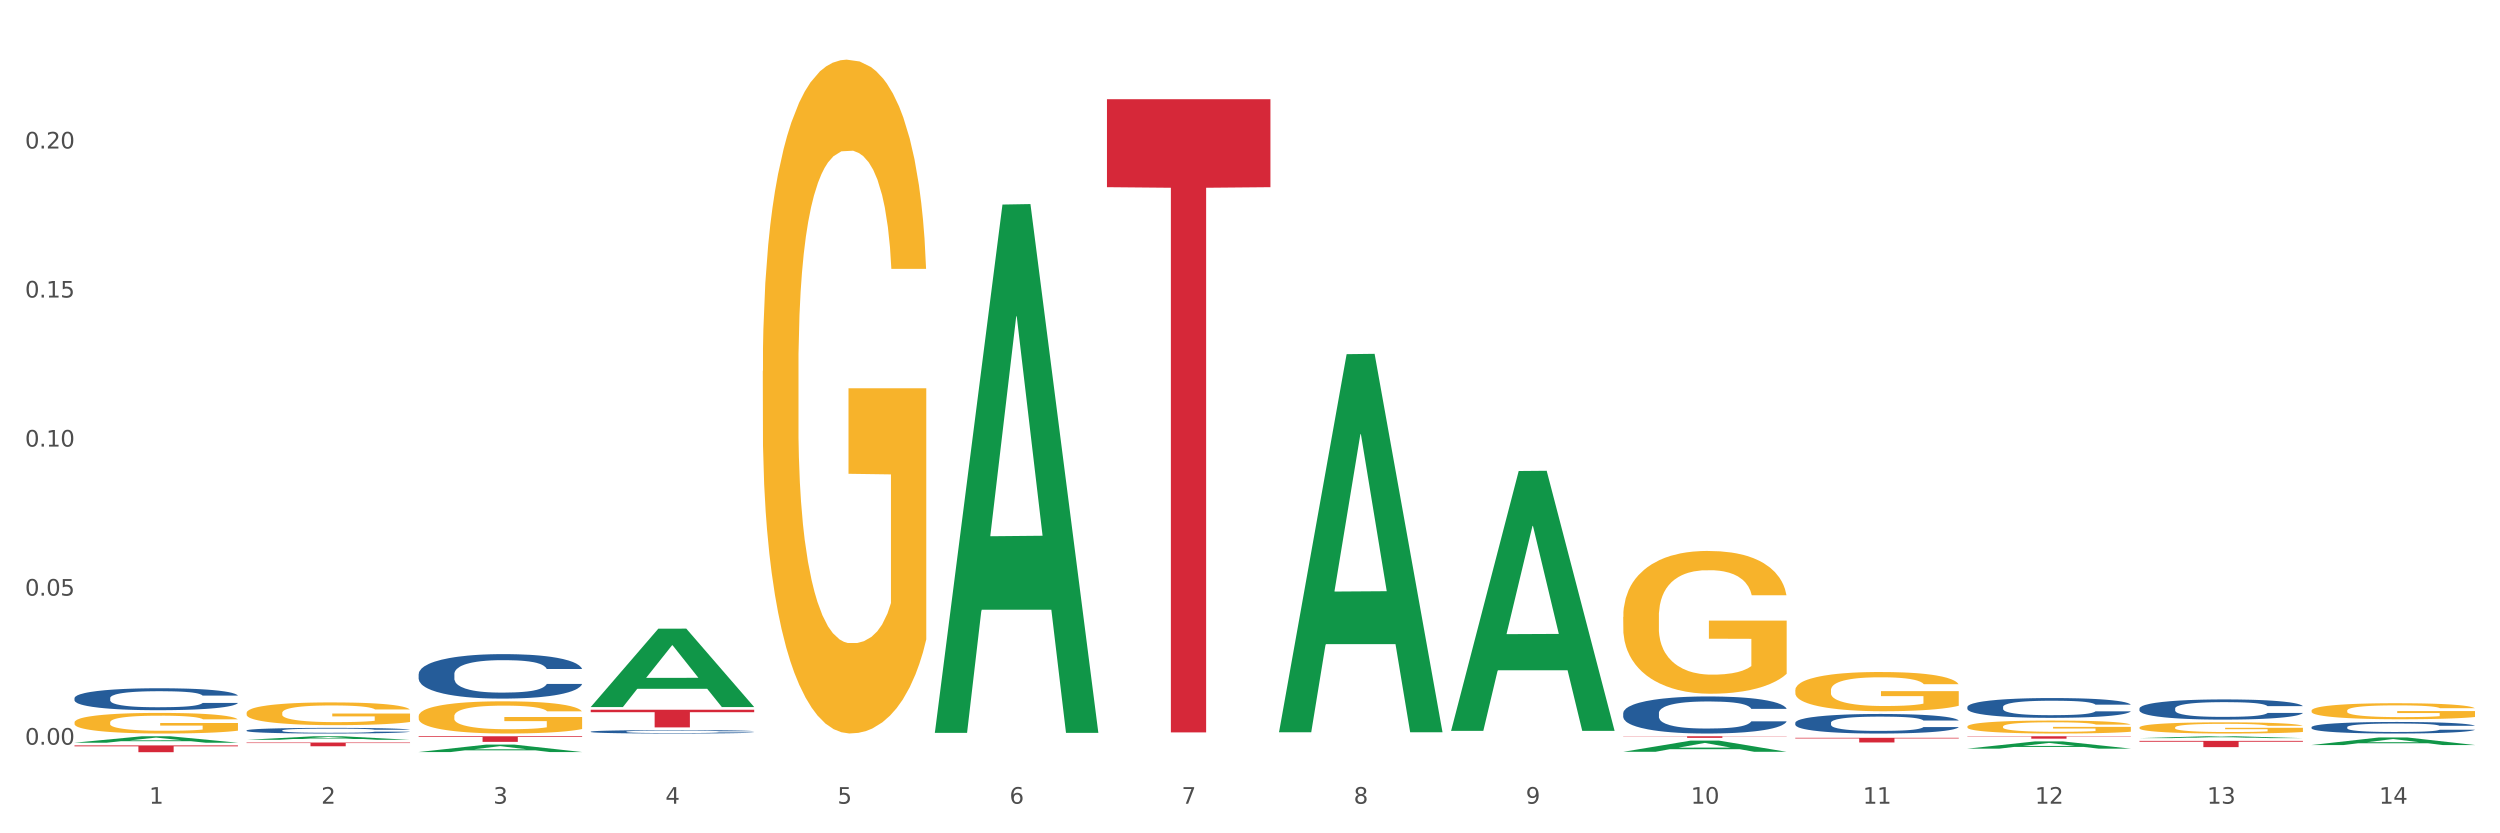 <?xml version="1.0" encoding="utf-8" standalone="no"?>
<!DOCTYPE svg PUBLIC "-//W3C//DTD SVG 1.1//EN"
  "http://www.w3.org/Graphics/SVG/1.1/DTD/svg11.dtd">
<svg xmlns:xlink="http://www.w3.org/1999/xlink" width="1080pt" height="360pt" viewBox="0 0 1080 360" xmlns="http://www.w3.org/2000/svg" version="1.1">
 <rect x="0" y="0" width="1080" height="360" fill="#333333" stroke="none"/>
 <defs>
  <style type="text/css">*{stroke-linejoin: round; stroke-linecap: butt}</style>
 </defs>
 <g id="figure_1">
  <g id="patch_1">
   <path d="M 0 360 
L 1080 360 
L 1080 0 
L 0 0 
z
" style="fill: #ffffff; stroke: #ffffff; stroke-linejoin: miter"/>
  </g>
  <g id="axes_1">
   <g id="matplotlib.axis_1">
    <g id="xtick_1">
     <g id="text_1">
      <!-- 1 -->
      <g style="fill: #4d4d4d" transform="translate(64.432 347.204) scale(0.096 -0.096)">
       <defs>
        <path id="DejaVuSans-31" d="M 794 531 
L 1825 531 
L 1825 4091 
L 703 3866 
L 703 4441 
L 1819 4666 
L 2450 4666 
L 2450 531 
L 3481 531 
L 3481 0 
L 794 0 
L 794 531 
z
" transform="scale(0.016)"/>
       </defs>
       <use xlink:href="#DejaVuSans-31"/>
      </g>
     </g>
    </g>
    <g id="xtick_2">
     <g id="text_2">
      <!-- 2 -->
      <g style="fill: #4d4d4d" transform="translate(138.771 347.204) scale(0.096 -0.096)">
       <defs>
        <path id="DejaVuSans-32" d="M 1228 531 
L 3431 531 
L 3431 0 
L 469 0 
L 469 531 
Q 828 903 1448 1529 
Q 2069 2156 2228 2338 
Q 2531 2678 2651 2914 
Q 2772 3150 2772 3378 
Q 2772 3750 2511 3984 
Q 2250 4219 1831 4219 
Q 1534 4219 1204 4116 
Q 875 4013 500 3803 
L 500 4441 
Q 881 4594 1212 4672 
Q 1544 4750 1819 4750 
Q 2544 4750 2975 4387 
Q 3406 4025 3406 3419 
Q 3406 3131 3298 2873 
Q 3191 2616 2906 2266 
Q 2828 2175 2409 1742 
Q 1991 1309 1228 531 
z
" transform="scale(0.016)"/>
       </defs>
       <use xlink:href="#DejaVuSans-32"/>
      </g>
     </g>
    </g>
    <g id="xtick_3">
     <g id="text_3">
      <!-- 3 -->
      <g style="fill: #4d4d4d" transform="translate(213.109 347.204) scale(0.096 -0.096)">
       <defs>
        <path id="DejaVuSans-33" d="M 2597 2516 
Q 3050 2419 3304 2112 
Q 3559 1806 3559 1356 
Q 3559 666 3084 287 
Q 2609 -91 1734 -91 
Q 1441 -91 1130 -33 
Q 819 25 488 141 
L 488 750 
Q 750 597 1062 519 
Q 1375 441 1716 441 
Q 2309 441 2620 675 
Q 2931 909 2931 1356 
Q 2931 1769 2642 2001 
Q 2353 2234 1838 2234 
L 1294 2234 
L 1294 2753 
L 1863 2753 
Q 2328 2753 2575 2939 
Q 2822 3125 2822 3475 
Q 2822 3834 2567 4026 
Q 2313 4219 1838 4219 
Q 1578 4219 1281 4162 
Q 984 4106 628 3988 
L 628 4550 
Q 988 4650 1302 4700 
Q 1616 4750 1894 4750 
Q 2613 4750 3031 4423 
Q 3450 4097 3450 3541 
Q 3450 3153 3228 2886 
Q 3006 2619 2597 2516 
z
" transform="scale(0.016)"/>
       </defs>
       <use xlink:href="#DejaVuSans-33"/>
      </g>
     </g>
    </g>
    <g id="xtick_4">
     <g id="text_4">
      <!-- 4 -->
      <g style="fill: #4d4d4d" transform="translate(287.448 347.204) scale(0.096 -0.096)">
       <defs>
        <path id="DejaVuSans-34" d="M 2419 4116 
L 825 1625 
L 2419 1625 
L 2419 4116 
z
M 2253 4666 
L 3047 4666 
L 3047 1625 
L 3713 1625 
L 3713 1100 
L 3047 1100 
L 3047 0 
L 2419 0 
L 2419 1100 
L 313 1100 
L 313 1709 
L 2253 4666 
z
" transform="scale(0.016)"/>
       </defs>
       <use xlink:href="#DejaVuSans-34"/>
      </g>
     </g>
    </g>
    <g id="xtick_5">
     <g id="text_5">
      <!-- 5 -->
      <g style="fill: #4d4d4d" transform="translate(361.787 347.204) scale(0.096 -0.096)">
       <defs>
        <path id="DejaVuSans-35" d="M 691 4666 
L 3169 4666 
L 3169 4134 
L 1269 4134 
L 1269 2991 
Q 1406 3038 1543 3061 
Q 1681 3084 1819 3084 
Q 2600 3084 3056 2656 
Q 3513 2228 3513 1497 
Q 3513 744 3044 326 
Q 2575 -91 1722 -91 
Q 1428 -91 1123 -41 
Q 819 9 494 109 
L 494 744 
Q 775 591 1075 516 
Q 1375 441 1709 441 
Q 2250 441 2565 725 
Q 2881 1009 2881 1497 
Q 2881 1984 2565 2268 
Q 2250 2553 1709 2553 
Q 1456 2553 1204 2497 
Q 953 2441 691 2322 
L 691 4666 
z
" transform="scale(0.016)"/>
       </defs>
       <use xlink:href="#DejaVuSans-35"/>
      </g>
     </g>
    </g>
    <g id="xtick_6">
     <g id="text_6">
      <!-- 6 -->
      <g style="fill: #4d4d4d" transform="translate(436.125 347.204) scale(0.096 -0.096)">
       <defs>
        <path id="DejaVuSans-36" d="M 2113 2584 
Q 1688 2584 1439 2293 
Q 1191 2003 1191 1497 
Q 1191 994 1439 701 
Q 1688 409 2113 409 
Q 2538 409 2786 701 
Q 3034 994 3034 1497 
Q 3034 2003 2786 2293 
Q 2538 2584 2113 2584 
z
M 3366 4563 
L 3366 3988 
Q 3128 4100 2886 4159 
Q 2644 4219 2406 4219 
Q 1781 4219 1451 3797 
Q 1122 3375 1075 2522 
Q 1259 2794 1537 2939 
Q 1816 3084 2150 3084 
Q 2853 3084 3261 2657 
Q 3669 2231 3669 1497 
Q 3669 778 3244 343 
Q 2819 -91 2113 -91 
Q 1303 -91 875 529 
Q 447 1150 447 2328 
Q 447 3434 972 4092 
Q 1497 4750 2381 4750 
Q 2619 4750 2861 4703 
Q 3103 4656 3366 4563 
z
" transform="scale(0.016)"/>
       </defs>
       <use xlink:href="#DejaVuSans-36"/>
      </g>
     </g>
    </g>
    <g id="xtick_7">
     <g id="text_7">
      <!-- 7 -->
      <g style="fill: #4d4d4d" transform="translate(510.464 347.204) scale(0.096 -0.096)">
       <defs>
        <path id="DejaVuSans-37" d="M 525 4666 
L 3525 4666 
L 3525 4397 
L 1831 0 
L 1172 0 
L 2766 4134 
L 525 4134 
L 525 4666 
z
" transform="scale(0.016)"/>
       </defs>
       <use xlink:href="#DejaVuSans-37"/>
      </g>
     </g>
    </g>
    <g id="xtick_8">
     <g id="text_8">
      <!-- 8 -->
      <g style="fill: #4d4d4d" transform="translate(584.803 347.204) scale(0.096 -0.096)">
       <defs>
        <path id="DejaVuSans-38" d="M 2034 2216 
Q 1584 2216 1326 1975 
Q 1069 1734 1069 1313 
Q 1069 891 1326 650 
Q 1584 409 2034 409 
Q 2484 409 2743 651 
Q 3003 894 3003 1313 
Q 3003 1734 2745 1975 
Q 2488 2216 2034 2216 
z
M 1403 2484 
Q 997 2584 770 2862 
Q 544 3141 544 3541 
Q 544 4100 942 4425 
Q 1341 4750 2034 4750 
Q 2731 4750 3128 4425 
Q 3525 4100 3525 3541 
Q 3525 3141 3298 2862 
Q 3072 2584 2669 2484 
Q 3125 2378 3379 2068 
Q 3634 1759 3634 1313 
Q 3634 634 3220 271 
Q 2806 -91 2034 -91 
Q 1263 -91 848 271 
Q 434 634 434 1313 
Q 434 1759 690 2068 
Q 947 2378 1403 2484 
z
M 1172 3481 
Q 1172 3119 1398 2916 
Q 1625 2713 2034 2713 
Q 2441 2713 2670 2916 
Q 2900 3119 2900 3481 
Q 2900 3844 2670 4047 
Q 2441 4250 2034 4250 
Q 1625 4250 1398 4047 
Q 1172 3844 1172 3481 
z
" transform="scale(0.016)"/>
       </defs>
       <use xlink:href="#DejaVuSans-38"/>
      </g>
     </g>
    </g>
    <g id="xtick_9">
     <g id="text_9">
      <!-- 9 -->
      <g style="fill: #4d4d4d" transform="translate(659.142 347.204) scale(0.096 -0.096)">
       <defs>
        <path id="DejaVuSans-39" d="M 703 97 
L 703 672 
Q 941 559 1184 500 
Q 1428 441 1663 441 
Q 2288 441 2617 861 
Q 2947 1281 2994 2138 
Q 2813 1869 2534 1725 
Q 2256 1581 1919 1581 
Q 1219 1581 811 2004 
Q 403 2428 403 3163 
Q 403 3881 828 4315 
Q 1253 4750 1959 4750 
Q 2769 4750 3195 4129 
Q 3622 3509 3622 2328 
Q 3622 1225 3098 567 
Q 2575 -91 1691 -91 
Q 1453 -91 1209 -44 
Q 966 3 703 97 
z
M 1959 2075 
Q 2384 2075 2632 2365 
Q 2881 2656 2881 3163 
Q 2881 3666 2632 3958 
Q 2384 4250 1959 4250 
Q 1534 4250 1286 3958 
Q 1038 3666 1038 3163 
Q 1038 2656 1286 2365 
Q 1534 2075 1959 2075 
z
" transform="scale(0.016)"/>
       </defs>
       <use xlink:href="#DejaVuSans-39"/>
      </g>
     </g>
    </g>
    <g id="xtick_10">
     <g id="text_10">
      <!-- 10 -->
      <g style="fill: #4d4d4d" transform="translate(730.426 347.204) scale(0.096 -0.096)">
       <defs>
        <path id="DejaVuSans-30" d="M 2034 4250 
Q 1547 4250 1301 3770 
Q 1056 3291 1056 2328 
Q 1056 1369 1301 889 
Q 1547 409 2034 409 
Q 2525 409 2770 889 
Q 3016 1369 3016 2328 
Q 3016 3291 2770 3770 
Q 2525 4250 2034 4250 
z
M 2034 4750 
Q 2819 4750 3233 4129 
Q 3647 3509 3647 2328 
Q 3647 1150 3233 529 
Q 2819 -91 2034 -91 
Q 1250 -91 836 529 
Q 422 1150 422 2328 
Q 422 3509 836 4129 
Q 1250 4750 2034 4750 
z
" transform="scale(0.016)"/>
       </defs>
       <use xlink:href="#DejaVuSans-31"/>
       <use xlink:href="#DejaVuSans-30" transform="translate(63.623 0)"/>
      </g>
     </g>
    </g>
    <g id="xtick_11">
     <g id="text_11">
      <!-- 11 -->
      <g style="fill: #4d4d4d" transform="translate(804.765 347.204) scale(0.096 -0.096)">
       <use xlink:href="#DejaVuSans-31"/>
       <use xlink:href="#DejaVuSans-31" transform="translate(63.623 0)"/>
      </g>
     </g>
    </g>
    <g id="xtick_12">
     <g id="text_12">
      <!-- 12 -->
      <g style="fill: #4d4d4d" transform="translate(879.104 347.204) scale(0.096 -0.096)">
       <use xlink:href="#DejaVuSans-31"/>
       <use xlink:href="#DejaVuSans-32" transform="translate(63.623 0)"/>
      </g>
     </g>
    </g>
    <g id="xtick_13">
     <g id="text_13">
      <!-- 13 -->
      <g style="fill: #4d4d4d" transform="translate(953.442 347.204) scale(0.096 -0.096)">
       <use xlink:href="#DejaVuSans-31"/>
       <use xlink:href="#DejaVuSans-33" transform="translate(63.623 0)"/>
      </g>
     </g>
    </g>
    <g id="xtick_14">
     <g id="text_14">
      <!-- 14 -->
      <g style="fill: #4d4d4d" transform="translate(1027.781 347.204) scale(0.096 -0.096)">
       <use xlink:href="#DejaVuSans-31"/>
       <use xlink:href="#DejaVuSans-34" transform="translate(63.623 0)"/>
      </g>
     </g>
    </g>
    <g id="xtick_15"/>
    <g id="xtick_16"/>
    <g id="xtick_17"/>
    <g id="xtick_18"/>
    <g id="xtick_19"/>
    <g id="xtick_20"/>
    <g id="xtick_21"/>
    <g id="xtick_22"/>
    <g id="xtick_23"/>
    <g id="xtick_24"/>
    <g id="xtick_25"/>
    <g id="xtick_26"/>
    <g id="xtick_27"/>
   </g>
   <g id="matplotlib.axis_2">
    <g id="ytick_1">
     <g id="text_15">
      <!-- 0.00 -->
      <g style="fill: #4d4d4d" transform="translate(10.8 321.704) scale(0.096 -0.096)">
       <defs>
        <path id="DejaVuSans-2e" d="M 684 794 
L 1344 794 
L 1344 0 
L 684 0 
L 684 794 
z
" transform="scale(0.016)"/>
       </defs>
       <use xlink:href="#DejaVuSans-30"/>
       <use xlink:href="#DejaVuSans-2e" transform="translate(63.623 0)"/>
       <use xlink:href="#DejaVuSans-30" transform="translate(95.41 0)"/>
       <use xlink:href="#DejaVuSans-30" transform="translate(159.033 0)"/>
      </g>
     </g>
    </g>
    <g id="ytick_2">
     <g id="text_16">
      <!-- 0.05 -->
      <g style="fill: #4d4d4d" transform="translate(10.8 257.318) scale(0.096 -0.096)">
       <use xlink:href="#DejaVuSans-30"/>
       <use xlink:href="#DejaVuSans-2e" transform="translate(63.623 0)"/>
       <use xlink:href="#DejaVuSans-30" transform="translate(95.41 0)"/>
       <use xlink:href="#DejaVuSans-35" transform="translate(159.033 0)"/>
      </g>
     </g>
    </g>
    <g id="ytick_3">
     <g id="text_17">
      <!-- 0.10 -->
      <g style="fill: #4d4d4d" transform="translate(10.8 192.932) scale(0.096 -0.096)">
       <use xlink:href="#DejaVuSans-30"/>
       <use xlink:href="#DejaVuSans-2e" transform="translate(63.623 0)"/>
       <use xlink:href="#DejaVuSans-31" transform="translate(95.41 0)"/>
       <use xlink:href="#DejaVuSans-30" transform="translate(159.033 0)"/>
      </g>
     </g>
    </g>
    <g id="ytick_4">
     <g id="text_18">
      <!-- 0.15 -->
      <g style="fill: #4d4d4d" transform="translate(10.8 128.545) scale(0.096 -0.096)">
       <use xlink:href="#DejaVuSans-30"/>
       <use xlink:href="#DejaVuSans-2e" transform="translate(63.623 0)"/>
       <use xlink:href="#DejaVuSans-31" transform="translate(95.41 0)"/>
       <use xlink:href="#DejaVuSans-35" transform="translate(159.033 0)"/>
      </g>
     </g>
    </g>
    <g id="ytick_5">
     <g id="text_19">
      <!-- 0.20 -->
      <g style="fill: #4d4d4d" transform="translate(10.8 64.159) scale(0.096 -0.096)">
       <use xlink:href="#DejaVuSans-30"/>
       <use xlink:href="#DejaVuSans-2e" transform="translate(63.623 0)"/>
       <use xlink:href="#DejaVuSans-32" transform="translate(95.41 0)"/>
       <use xlink:href="#DejaVuSans-30" transform="translate(159.033 0)"/>
      </g>
     </g>
    </g>
    <g id="ytick_6"/>
    <g id="ytick_7"/>
    <g id="ytick_8"/>
    <g id="ytick_9"/>
    <g id="ytick_10"/>
   </g>
   <g id="PolyCollection_1">
    <path d="M 924.24 314.28 
L 924.323 314.275 
L 924.323 314.116 
L 924.49 313.979 
L 925.323 313.646 
L 926.574 313.372 
L 927.491 313.226 
L 928.408 313.106 
L 929.492 312.987 
L 930.826 312.863 
L 933.244 312.681 
L 934.745 312.588 
L 936.58 312.491 
L 939.915 312.349 
L 942.333 312.269 
L 944.834 312.203 
L 948.92 312.123 
L 951.588 312.088 
L 954.423 312.061 
L 957.841 312.044 
L 960.426 312.039 
L 966.096 312.052 
L 970.932 312.092 
L 973.266 312.123 
L 976.268 312.176 
L 977.852 312.212 
L 980.437 312.283 
L 983.105 312.376 
L 984.939 312.455 
L 987.691 312.606 
L 989.775 312.756 
L 991.693 312.942 
L 992.693 313.071 
L 993.444 313.19 
L 994.111 313.328 
L 994.778 313.545 
L 979.77 313.545 
L 979.186 313.39 
L 978.269 313.244 
L 976.935 313.102 
L 975.768 313.013 
L 973.766 312.903 
L 971.932 312.832 
L 970.014 312.779 
L 967.68 312.734 
L 965.845 312.712 
L 963.261 312.694 
L 958.175 312.699 
L 954.756 312.734 
L 952.422 312.779 
L 950.921 312.818 
L 949.587 312.863 
L 948.086 312.925 
L 946.335 313.018 
L 945.084 313.102 
L 943.834 313.208 
L 942.833 313.314 
L 941.916 313.438 
L 941.165 313.571 
L 940.582 313.708 
L 940.081 313.877 
L 939.665 314.156 
L 939.665 314.762 
L 939.831 314.9 
L 940.248 315.081 
L 940.749 315.218 
L 941.582 315.382 
L 942.333 315.493 
L 943.75 315.652 
L 945.334 315.785 
L 946.585 315.869 
L 947.836 315.94 
L 950.004 316.038 
L 952.422 316.117 
L 954.506 316.166 
L 957.341 316.21 
L 959.259 316.228 
L 960.926 316.237 
L 965.012 316.237 
L 967.93 316.223 
L 971.182 316.192 
L 973.683 316.153 
L 975.768 316.104 
L 978.102 316.024 
L 979.603 315.949 
L 979.603 315.024 
L 961.26 315.019 
L 961.26 314.404 
L 994.861 314.404 
L 994.861 316.21 
L 993.444 316.303 
L 991.86 316.387 
L 990.192 316.463 
L 987.691 316.556 
L 984.689 316.644 
L 982.021 316.706 
L 979.186 316.759 
L 975.851 316.808 
L 971.515 316.852 
L 968.847 316.87 
L 965.512 316.883 
L 961.593 316.888 
L 958.175 316.879 
L 954.84 316.857 
L 951.338 316.817 
L 947.919 316.759 
L 945.334 316.702 
L 942.75 316.631 
L 939.998 316.538 
L 937.83 316.449 
L 936.163 316.37 
L 934.328 316.268 
L 932.327 316.135 
L 930.826 316.015 
L 929.492 315.891 
L 928.075 315.732 
L 927.074 315.595 
L 926.074 315.422 
L 925.49 315.294 
L 924.823 315.094 
L 924.323 314.815 
L 924.24 314.28 
z
" clip-path="url(#p627a984365)" style="fill: #f7b32b"/>
    <path d="M 849.901 313.872 
L 849.984 313.866 
L 849.984 313.682 
L 850.151 313.523 
L 850.985 313.139 
L 852.235 312.822 
L 853.153 312.653 
L 854.07 312.515 
L 855.154 312.376 
L 856.488 312.233 
L 858.906 312.023 
L 860.407 311.915 
L 862.241 311.803 
L 865.576 311.639 
L 867.994 311.547 
L 870.495 311.47 
L 874.581 311.378 
L 877.249 311.337 
L 880.084 311.306 
L 883.502 311.286 
L 886.087 311.28 
L 891.757 311.296 
L 896.593 311.342 
L 898.927 311.378 
L 901.929 311.439 
L 903.513 311.48 
L 906.098 311.562 
L 908.766 311.67 
L 910.601 311.762 
L 913.352 311.936 
L 915.436 312.11 
L 917.354 312.325 
L 918.355 312.474 
L 919.105 312.612 
L 919.772 312.771 
L 920.439 313.021 
L 905.431 313.021 
L 904.847 312.842 
L 903.93 312.673 
L 902.596 312.509 
L 901.429 312.407 
L 899.428 312.279 
L 897.593 312.197 
L 895.676 312.136 
L 893.341 312.084 
L 891.507 312.059 
L 888.922 312.038 
L 883.836 312.043 
L 880.417 312.084 
L 878.083 312.136 
L 876.582 312.182 
L 875.248 312.233 
L 873.747 312.305 
L 871.996 312.412 
L 870.745 312.509 
L 869.495 312.632 
L 868.494 312.755 
L 867.577 312.899 
L 866.827 313.052 
L 866.243 313.211 
L 865.743 313.406 
L 865.326 313.728 
L 865.326 314.43 
L 865.493 314.588 
L 865.91 314.798 
L 866.41 314.957 
L 867.244 315.147 
L 867.994 315.275 
L 869.411 315.459 
L 870.996 315.613 
L 872.246 315.71 
L 873.497 315.792 
L 875.665 315.904 
L 878.083 315.997 
L 880.167 316.053 
L 883.002 316.104 
L 884.92 316.125 
L 886.587 316.135 
L 890.673 316.135 
L 893.591 316.12 
L 896.843 316.084 
L 899.344 316.038 
L 901.429 315.981 
L 903.763 315.889 
L 905.264 315.802 
L 905.264 314.732 
L 886.921 314.727 
L 886.921 314.015 
L 920.523 314.015 
L 920.523 316.104 
L 919.105 316.212 
L 917.521 316.309 
L 915.853 316.396 
L 913.352 316.504 
L 910.35 316.606 
L 907.682 316.678 
L 904.847 316.739 
L 901.512 316.795 
L 897.177 316.847 
L 894.508 316.867 
L 891.173 316.883 
L 887.254 316.888 
L 883.836 316.877 
L 880.501 316.852 
L 876.999 316.806 
L 873.58 316.739 
L 870.996 316.673 
L 868.411 316.591 
L 865.659 316.483 
L 863.492 316.381 
L 861.824 316.289 
L 859.99 316.171 
L 857.989 316.017 
L 856.488 315.879 
L 855.154 315.735 
L 853.736 315.551 
L 852.736 315.392 
L 851.735 315.193 
L 851.151 315.044 
L 850.484 314.814 
L 849.984 314.491 
L 849.901 313.872 
z
" clip-path="url(#p627a984365)" style="fill: #f7b32b"/>
    <path d="M 32.175 322.018 
L 102.797 322.018 
L 102.797 322.426 
L 75.017 322.429 
L 75.017 324.95 
L 59.788 324.95 
L 59.788 322.429 
L 32.175 322.426 
L 32.175 322.021 
L 32.175 322.018 
z
" clip-path="url(#p627a984365)" style="fill: #d62839"/>
    <path d="M 998.578 306.99 
L 998.662 306.984 
L 998.662 306.756 
L 998.828 306.56 
L 999.662 306.085 
L 1000.913 305.692 
L 1001.83 305.483 
L 1002.747 305.312 
L 1003.831 305.142 
L 1005.165 304.964 
L 1007.583 304.705 
L 1009.084 304.572 
L 1010.918 304.433 
L 1014.253 304.23 
L 1016.671 304.116 
L 1019.173 304.021 
L 1023.258 303.907 
L 1025.926 303.856 
L 1028.761 303.818 
L 1032.18 303.793 
L 1034.765 303.787 
L 1040.434 303.806 
L 1045.27 303.863 
L 1047.605 303.907 
L 1050.607 303.983 
L 1052.191 304.034 
L 1054.775 304.135 
L 1057.444 304.268 
L 1059.278 304.382 
L 1062.029 304.597 
L 1064.114 304.812 
L 1066.032 305.078 
L 1067.032 305.262 
L 1067.783 305.433 
L 1068.45 305.629 
L 1069.117 305.939 
L 1054.108 305.939 
L 1053.525 305.718 
L 1052.608 305.509 
L 1051.274 305.306 
L 1050.106 305.18 
L 1048.105 305.021 
L 1046.271 304.92 
L 1044.353 304.844 
L 1042.019 304.781 
L 1040.184 304.749 
L 1037.599 304.724 
L 1032.513 304.73 
L 1029.095 304.781 
L 1026.76 304.844 
L 1025.259 304.901 
L 1023.925 304.964 
L 1022.425 305.053 
L 1020.674 305.186 
L 1019.423 305.306 
L 1018.172 305.458 
L 1017.172 305.61 
L 1016.255 305.787 
L 1015.504 305.977 
L 1014.92 306.173 
L 1014.42 306.414 
L 1014.003 306.813 
L 1014.003 307.68 
L 1014.17 307.876 
L 1014.587 308.136 
L 1015.087 308.332 
L 1015.921 308.566 
L 1016.671 308.725 
L 1018.089 308.952 
L 1019.673 309.142 
L 1020.924 309.263 
L 1022.174 309.364 
L 1024.342 309.503 
L 1026.76 309.617 
L 1028.845 309.687 
L 1031.68 309.75 
L 1033.597 309.775 
L 1035.265 309.788 
L 1039.35 309.788 
L 1042.269 309.769 
L 1045.52 309.725 
L 1048.022 309.668 
L 1050.106 309.598 
L 1052.441 309.484 
L 1053.942 309.377 
L 1053.942 308.054 
L 1035.598 308.047 
L 1035.598 307.167 
L 1069.2 307.167 
L 1069.2 309.75 
L 1067.783 309.883 
L 1066.198 310.003 
L 1064.531 310.111 
L 1062.029 310.244 
L 1059.028 310.37 
L 1056.36 310.459 
L 1053.525 310.535 
L 1050.19 310.605 
L 1045.854 310.668 
L 1043.186 310.693 
L 1039.851 310.712 
L 1035.932 310.719 
L 1032.513 310.706 
L 1029.178 310.674 
L 1025.676 310.617 
L 1022.258 310.535 
L 1019.673 310.453 
L 1017.088 310.351 
L 1014.337 310.219 
L 1012.169 310.092 
L 1010.501 309.978 
L 1008.667 309.832 
L 1006.666 309.642 
L 1005.165 309.472 
L 1003.831 309.294 
L 1002.414 309.066 
L 1001.413 308.87 
L 1000.413 308.623 
L 999.829 308.44 
L 999.162 308.155 
L 998.662 307.756 
L 998.578 306.99 
z
" clip-path="url(#p627a984365)" style="fill: #f7b32b"/>
    <path d="M 775.562 298.141 
L 775.645 298.126 
L 775.645 297.568 
L 775.812 297.088 
L 776.646 295.927 
L 777.897 294.967 
L 778.814 294.456 
L 779.731 294.038 
L 780.815 293.62 
L 782.149 293.186 
L 784.567 292.551 
L 786.068 292.226 
L 787.902 291.885 
L 791.237 291.39 
L 793.655 291.111 
L 796.157 290.879 
L 800.242 290.6 
L 802.91 290.476 
L 805.745 290.383 
L 809.164 290.321 
L 811.748 290.306 
L 817.418 290.352 
L 822.254 290.492 
L 824.589 290.6 
L 827.59 290.786 
L 829.175 290.91 
L 831.759 291.157 
L 834.427 291.483 
L 836.262 291.761 
L 839.013 292.288 
L 841.098 292.814 
L 843.015 293.465 
L 844.016 293.914 
L 844.766 294.332 
L 845.433 294.812 
L 846.1 295.571 
L 831.092 295.571 
L 830.509 295.029 
L 829.592 294.518 
L 828.257 294.022 
L 827.09 293.712 
L 825.089 293.325 
L 823.255 293.078 
L 821.337 292.892 
L 819.002 292.737 
L 817.168 292.659 
L 814.583 292.598 
L 809.497 292.613 
L 806.079 292.737 
L 803.744 292.892 
L 802.243 293.031 
L 800.909 293.186 
L 799.408 293.403 
L 797.657 293.728 
L 796.407 294.022 
L 795.156 294.394 
L 794.156 294.765 
L 793.238 295.199 
L 792.488 295.664 
L 791.904 296.144 
L 791.404 296.732 
L 790.987 297.708 
L 790.987 299.829 
L 791.154 300.309 
L 791.571 300.944 
L 792.071 301.424 
L 792.905 301.997 
L 793.655 302.384 
L 795.073 302.942 
L 796.657 303.406 
L 797.908 303.701 
L 799.158 303.948 
L 801.326 304.289 
L 803.744 304.568 
L 805.829 304.738 
L 808.663 304.893 
L 810.581 304.955 
L 812.249 304.986 
L 816.334 304.986 
L 819.253 304.939 
L 822.504 304.831 
L 825.006 304.692 
L 827.09 304.521 
L 829.425 304.242 
L 830.926 303.979 
L 830.926 300.743 
L 812.582 300.727 
L 812.582 298.575 
L 846.184 298.575 
L 846.184 304.893 
L 844.766 305.218 
L 843.182 305.512 
L 841.515 305.776 
L 839.013 306.101 
L 836.012 306.41 
L 833.344 306.627 
L 830.509 306.813 
L 827.174 306.983 
L 822.838 307.138 
L 820.17 307.2 
L 816.835 307.247 
L 812.916 307.262 
L 809.497 307.231 
L 806.162 307.154 
L 802.66 307.014 
L 799.242 306.813 
L 796.657 306.612 
L 794.072 306.364 
L 791.321 306.039 
L 789.153 305.729 
L 787.485 305.45 
L 785.651 305.094 
L 783.65 304.63 
L 782.149 304.212 
L 780.815 303.778 
L 779.398 303.22 
L 778.397 302.74 
L 777.396 302.136 
L 776.813 301.687 
L 776.146 300.991 
L 775.645 300.015 
L 775.562 298.141 
z
" clip-path="url(#p627a984365)" style="fill: #f7b32b"/>
    <path d="M 701.223 266.513 
L 701.307 266.456 
L 701.307 264.428 
L 701.474 262.682 
L 702.307 258.456 
L 703.558 254.963 
L 704.475 253.104 
L 705.392 251.582 
L 706.476 250.061 
L 707.81 248.484 
L 710.228 246.174 
L 711.729 244.991 
L 713.563 243.751 
L 716.899 241.948 
L 719.317 240.934 
L 721.818 240.089 
L 725.903 239.075 
L 728.572 238.624 
L 731.406 238.286 
L 734.825 238.061 
L 737.41 238.004 
L 743.08 238.173 
L 747.915 238.68 
L 750.25 239.075 
L 753.252 239.751 
L 754.836 240.202 
L 757.421 241.103 
L 760.089 242.286 
L 761.923 243.3 
L 764.675 245.216 
L 766.759 247.131 
L 768.677 249.498 
L 769.677 251.132 
L 770.428 252.653 
L 771.095 254.399 
L 771.762 257.16 
L 756.754 257.16 
L 756.17 255.188 
L 755.253 253.329 
L 753.919 251.526 
L 752.751 250.399 
L 750.75 248.991 
L 748.916 248.089 
L 746.998 247.413 
L 744.664 246.85 
L 742.829 246.568 
L 740.245 246.343 
L 735.159 246.399 
L 731.74 246.85 
L 729.405 247.413 
L 727.905 247.92 
L 726.571 248.484 
L 725.07 249.272 
L 723.319 250.456 
L 722.068 251.526 
L 720.817 252.878 
L 719.817 254.23 
L 718.9 255.808 
L 718.149 257.498 
L 717.566 259.245 
L 717.065 261.386 
L 716.648 264.935 
L 716.648 272.654 
L 716.815 274.401 
L 717.232 276.71 
L 717.732 278.457 
L 718.566 280.542 
L 719.317 281.95 
L 720.734 283.978 
L 722.318 285.669 
L 723.569 286.739 
L 724.82 287.641 
L 726.987 288.88 
L 729.405 289.894 
L 731.49 290.514 
L 734.325 291.077 
L 736.242 291.303 
L 737.91 291.415 
L 741.996 291.415 
L 744.914 291.246 
L 748.166 290.852 
L 750.667 290.345 
L 752.751 289.725 
L 755.086 288.711 
L 756.587 287.753 
L 756.587 275.978 
L 738.244 275.922 
L 738.244 268.09 
L 771.845 268.09 
L 771.845 291.077 
L 770.428 292.261 
L 768.844 293.331 
L 767.176 294.289 
L 764.675 295.472 
L 761.673 296.599 
L 759.005 297.388 
L 756.17 298.064 
L 752.835 298.683 
L 748.499 299.247 
L 745.831 299.472 
L 742.496 299.641 
L 738.577 299.698 
L 735.159 299.585 
L 731.823 299.303 
L 728.321 298.796 
L 724.903 298.064 
L 722.318 297.331 
L 719.733 296.43 
L 716.982 295.247 
L 714.814 294.12 
L 713.147 293.106 
L 711.312 291.81 
L 709.311 290.12 
L 707.81 288.598 
L 706.476 287.021 
L 705.059 284.993 
L 704.058 283.246 
L 703.058 281.049 
L 702.474 279.415 
L 701.807 276.88 
L 701.307 273.33 
L 701.223 266.513 
z
" clip-path="url(#p627a984365)" style="fill: #f7b32b"/>
    <path d="M 924.24 318.873 
L 924.312 318.872 
L 953.435 318.058 
L 965.52 318.057 
L 994.861 318.874 
L 980.883 318.874 
L 974.548 318.684 
L 944.48 318.684 
L 944.261 318.687 
L 938.145 318.874 
L 924.24 318.874 
L 924.24 318.873 
L 948.265 318.57 
L 970.763 318.569 
L 959.623 318.231 
L 959.478 318.23 
L 959.332 318.232 
L 948.193 318.569 
L 948.265 318.57 
L 924.24 318.873 
z
" clip-path="url(#p627a984365)" style="fill: #109648"/>
    <path d="M 106.514 320.776 
L 177.135 320.776 
L 177.135 321.002 
L 149.355 321.003 
L 149.355 322.398 
L 134.126 322.398 
L 134.126 321.003 
L 106.514 321.002 
L 106.514 320.778 
L 106.514 320.776 
z
" clip-path="url(#p627a984365)" style="fill: #d62839"/>
    <path d="M 701.223 324.776 
L 701.296 324.772 
L 730.419 319.931 
L 742.504 319.927 
L 771.845 324.786 
L 757.866 324.786 
L 751.532 323.654 
L 721.463 323.654 
L 721.245 323.672 
L 715.129 324.786 
L 701.223 324.786 
L 701.223 324.776 
L 725.249 322.979 
L 747.746 322.974 
L 736.607 320.962 
L 736.461 320.953 
L 736.316 320.967 
L 725.177 322.974 
L 725.249 322.979 
L 701.223 324.776 
z
" clip-path="url(#p627a984365)" style="fill: #109648"/>
    <path d="M 849.901 323.407 
L 849.974 323.404 
L 879.096 320.289 
L 891.182 320.286 
L 920.523 323.413 
L 906.544 323.413 
L 900.21 322.684 
L 870.141 322.684 
L 869.922 322.696 
L 863.807 323.413 
L 849.901 323.413 
L 849.901 323.407 
L 873.927 322.25 
L 896.424 322.247 
L 885.284 320.952 
L 885.139 320.946 
L 884.993 320.955 
L 873.854 322.247 
L 873.927 322.25 
L 849.901 323.407 
z
" clip-path="url(#p627a984365)" style="fill: #109648"/>
    <path d="M 998.578 321.849 
L 998.651 321.846 
L 1027.773 318.575 
L 1039.859 318.572 
L 1069.2 321.855 
L 1055.221 321.855 
L 1048.887 321.09 
L 1018.818 321.09 
L 1018.6 321.103 
L 1012.484 321.855 
L 998.578 321.855 
L 998.578 321.849 
L 1022.604 320.634 
L 1045.101 320.631 
L 1033.962 319.271 
L 1033.816 319.265 
L 1033.671 319.274 
L 1022.531 320.631 
L 1022.604 320.634 
L 998.578 321.849 
z
" clip-path="url(#p627a984365)" style="fill: #109648"/>
    <path d="M 106.514 319.604 
L 106.587 319.603 
L 135.709 318.058 
L 147.795 318.057 
L 177.135 319.607 
L 163.157 319.607 
L 156.823 319.246 
L 126.754 319.246 
L 126.535 319.252 
L 120.42 319.607 
L 106.514 319.607 
L 106.514 319.604 
L 130.54 319.031 
L 153.037 319.029 
L 141.897 318.387 
L 141.752 318.384 
L 141.606 318.389 
L 130.467 319.029 
L 130.54 319.031 
L 106.514 319.604 
z
" clip-path="url(#p627a984365)" style="fill: #109648"/>
    <path d="M 552.546 316.032 
L 552.619 315.878 
L 581.741 153.003 
L 593.827 152.85 
L 623.168 316.339 
L 609.189 316.339 
L 602.855 278.268 
L 572.786 278.268 
L 572.568 278.882 
L 566.452 316.339 
L 552.546 316.339 
L 552.546 316.032 
L 576.572 255.548 
L 599.069 255.395 
L 587.93 187.697 
L 587.784 187.39 
L 587.638 187.85 
L 576.499 255.395 
L 576.572 255.548 
L 552.546 316.032 
z
" clip-path="url(#p627a984365)" style="fill: #109648"/>
    <path d="M 403.869 316.172 
L 403.941 315.958 
L 433.064 88.366 
L 445.15 88.151 
L 474.49 316.601 
L 460.512 316.601 
L 454.177 263.403 
L 424.109 263.403 
L 423.89 264.261 
L 417.774 316.601 
L 403.869 316.601 
L 403.869 316.172 
L 427.895 231.656 
L 450.392 231.442 
L 439.252 136.844 
L 439.107 136.415 
L 438.961 137.059 
L 427.822 231.442 
L 427.895 231.656 
L 403.869 316.172 
z
" clip-path="url(#p627a984365)" style="fill: #109648"/>
    <path d="M 626.885 315.523 
L 626.957 315.417 
L 656.08 203.475 
L 668.166 203.369 
L 697.506 315.734 
L 683.528 315.734 
L 677.194 289.568 
L 647.125 289.568 
L 646.906 289.99 
L 640.791 315.734 
L 626.885 315.734 
L 626.885 315.523 
L 650.911 273.953 
L 673.408 273.848 
L 662.268 227.319 
L 662.123 227.108 
L 661.977 227.425 
L 650.838 273.848 
L 650.911 273.953 
L 626.885 315.523 
z
" clip-path="url(#p627a984365)" style="fill: #109648"/>
    <path d="M 255.191 305.383 
L 255.264 305.351 
L 284.386 271.596 
L 296.472 271.564 
L 325.813 305.447 
L 311.834 305.447 
L 305.5 297.557 
L 275.431 297.557 
L 275.213 297.684 
L 269.097 305.447 
L 255.191 305.447 
L 255.191 305.383 
L 279.217 292.848 
L 301.714 292.816 
L 290.575 278.786 
L 290.429 278.722 
L 290.284 278.818 
L 279.144 292.816 
L 279.217 292.848 
L 255.191 305.383 
z
" clip-path="url(#p627a984365)" style="fill: #109648"/>
    <path d="M 180.852 324.877 
L 180.925 324.874 
L 210.048 321.664 
L 222.133 321.661 
L 251.474 324.883 
L 237.495 324.883 
L 231.161 324.133 
L 201.092 324.133 
L 200.874 324.145 
L 194.758 324.883 
L 180.852 324.883 
L 180.852 324.877 
L 204.878 323.685 
L 227.375 323.682 
L 216.236 322.348 
L 216.09 322.342 
L 215.945 322.351 
L 204.806 323.682 
L 204.878 323.685 
L 180.852 324.877 
z
" clip-path="url(#p627a984365)" style="fill: #109648"/>
    <path d="M 32.175 320.844 
L 32.248 320.841 
L 61.37 318.059 
L 73.456 318.057 
L 102.797 320.849 
L 88.818 320.849 
L 82.484 320.199 
L 52.415 320.199 
L 52.197 320.209 
L 46.081 320.849 
L 32.175 320.849 
L 32.175 320.844 
L 56.201 319.811 
L 78.698 319.808 
L 67.559 318.652 
L 67.413 318.647 
L 67.267 318.655 
L 56.128 319.808 
L 56.201 319.811 
L 32.175 320.844 
z
" clip-path="url(#p627a984365)" style="fill: #109648"/>
    <path d="M 180.852 291.214 
L 180.936 291.196 
L 180.936 290.705 
L 181.186 290.038 
L 182.105 288.809 
L 183.273 287.879 
L 185.277 286.791 
L 186.362 286.334 
L 187.781 285.825 
L 190.703 285 
L 194.042 284.298 
L 196.379 283.912 
L 198.132 283.666 
L 202.056 283.227 
L 204.31 283.034 
L 206.647 282.876 
L 208.65 282.771 
L 211.989 282.648 
L 214.661 282.596 
L 217.749 282.578 
L 220.337 282.596 
L 223.76 282.666 
L 228.768 282.876 
L 230.688 282.999 
L 233.276 283.21 
L 235.947 283.491 
L 238.118 283.772 
L 240.622 284.175 
L 243.21 284.702 
L 245.714 285.369 
L 247.467 285.983 
L 248.886 286.633 
L 250.139 287.422 
L 251.057 288.282 
L 251.474 289.002 
L 236.198 289.002 
L 235.78 288.353 
L 234.946 287.651 
L 234.111 287.177 
L 233.193 286.791 
L 231.774 286.352 
L 230.521 286.071 
L 228.434 285.737 
L 226.514 285.527 
L 224.928 285.404 
L 223.008 285.299 
L 218.918 285.193 
L 215.996 285.193 
L 214.16 285.228 
L 211.906 285.316 
L 209.986 285.439 
L 207.732 285.65 
L 205.979 285.878 
L 204.226 286.176 
L 203.224 286.387 
L 201.722 286.773 
L 200.72 287.089 
L 199.384 287.633 
L 198.633 288.019 
L 197.297 289.02 
L 196.713 289.757 
L 196.463 290.266 
L 196.296 290.828 
L 196.296 293.566 
L 196.797 294.794 
L 197.214 295.321 
L 197.882 295.918 
L 199.134 296.69 
L 200.97 297.445 
L 202.89 297.989 
L 204.476 298.322 
L 205.979 298.568 
L 207.482 298.761 
L 209.318 298.937 
L 210.821 299.042 
L 213.075 299.147 
L 215.746 299.2 
L 217.833 299.2 
L 222.09 299.112 
L 224.01 299.025 
L 225.847 298.902 
L 227.85 298.709 
L 229.436 298.498 
L 230.354 298.34 
L 231.857 298.007 
L 233.026 297.655 
L 234.027 297.252 
L 234.695 296.901 
L 235.447 296.374 
L 236.031 295.777 
L 236.198 295.461 
L 251.474 295.461 
L 251.14 296.093 
L 250.556 296.708 
L 249.387 297.533 
L 248.469 298.007 
L 247.05 298.586 
L 245.547 299.077 
L 243.46 299.621 
L 241.54 300.025 
L 239.537 300.376 
L 237.367 300.692 
L 233.443 301.131 
L 232.024 301.254 
L 229.019 301.464 
L 226.681 301.587 
L 223.259 301.71 
L 219.753 301.78 
L 216.08 301.798 
L 212.824 301.763 
L 209.235 301.657 
L 206.981 301.552 
L 204.476 301.394 
L 201.555 301.148 
L 198.8 300.85 
L 196.212 300.499 
L 193.791 300.095 
L 191.538 299.639 
L 188.616 298.884 
L 186.445 298.147 
L 184.859 297.462 
L 183.774 296.883 
L 182.689 296.146 
L 182.105 295.637 
L 181.186 294.408 
L 180.852 293.267 
L 180.852 291.214 
z
" clip-path="url(#p627a984365)" style="fill: #255c99"/>
    <path d="M 106.514 307.982 
L 106.597 307.973 
L 106.597 307.649 
L 106.764 307.371 
L 107.598 306.698 
L 108.848 306.141 
L 109.765 305.845 
L 110.683 305.602 
L 111.767 305.36 
L 113.101 305.108 
L 115.519 304.74 
L 117.019 304.551 
L 118.854 304.354 
L 122.189 304.067 
L 124.607 303.905 
L 127.108 303.77 
L 131.194 303.609 
L 133.862 303.537 
L 136.697 303.483 
L 140.115 303.447 
L 142.7 303.438 
L 148.37 303.465 
L 153.206 303.546 
L 155.54 303.609 
L 158.542 303.716 
L 160.126 303.788 
L 162.711 303.932 
L 165.379 304.12 
L 167.213 304.282 
L 169.965 304.587 
L 172.049 304.893 
L 173.967 305.27 
L 174.968 305.53 
L 175.718 305.773 
L 176.385 306.051 
L 177.052 306.491 
L 162.044 306.491 
L 161.46 306.177 
L 160.543 305.88 
L 159.209 305.593 
L 158.042 305.414 
L 156.041 305.189 
L 154.206 305.045 
L 152.289 304.938 
L 149.954 304.848 
L 148.12 304.803 
L 145.535 304.767 
L 140.449 304.776 
L 137.03 304.848 
L 134.696 304.938 
L 133.195 305.018 
L 131.861 305.108 
L 130.36 305.234 
L 128.609 305.422 
L 127.358 305.593 
L 126.108 305.809 
L 125.107 306.024 
L 124.19 306.276 
L 123.44 306.545 
L 122.856 306.823 
L 122.356 307.165 
L 121.939 307.73 
L 121.939 308.961 
L 122.106 309.239 
L 122.522 309.607 
L 123.023 309.885 
L 123.856 310.218 
L 124.607 310.442 
L 126.024 310.765 
L 127.609 311.035 
L 128.859 311.205 
L 130.11 311.349 
L 132.278 311.547 
L 134.696 311.708 
L 136.78 311.807 
L 139.615 311.897 
L 141.533 311.933 
L 143.2 311.951 
L 147.286 311.951 
L 150.204 311.924 
L 153.456 311.861 
L 155.957 311.78 
L 158.042 311.681 
L 160.376 311.52 
L 161.877 311.367 
L 161.877 309.49 
L 143.534 309.481 
L 143.534 308.233 
L 177.135 308.233 
L 177.135 311.897 
L 175.718 312.085 
L 174.134 312.256 
L 172.466 312.409 
L 169.965 312.597 
L 166.963 312.777 
L 164.295 312.903 
L 161.46 313.01 
L 158.125 313.109 
L 153.789 313.199 
L 151.121 313.235 
L 147.786 313.262 
L 143.867 313.271 
L 140.449 313.253 
L 137.114 313.208 
L 133.612 313.127 
L 130.193 313.01 
L 127.609 312.894 
L 125.024 312.75 
L 122.272 312.561 
L 120.104 312.382 
L 118.437 312.22 
L 116.603 312.014 
L 114.601 311.744 
L 113.101 311.502 
L 111.767 311.25 
L 110.349 310.927 
L 109.349 310.649 
L 108.348 310.298 
L 107.764 310.038 
L 107.097 309.634 
L 106.597 309.068 
L 106.514 307.982 
z
" clip-path="url(#p627a984365)" style="fill: #f7b32b"/>
    <path d="M 180.852 309.4 
L 180.936 309.387 
L 180.936 308.929 
L 181.103 308.535 
L 181.936 307.582 
L 183.187 306.794 
L 184.104 306.374 
L 185.021 306.031 
L 186.105 305.688 
L 187.439 305.332 
L 189.857 304.81 
L 191.358 304.543 
L 193.192 304.264 
L 196.528 303.857 
L 198.946 303.628 
L 201.447 303.437 
L 205.533 303.209 
L 208.201 303.107 
L 211.036 303.031 
L 214.454 302.98 
L 217.039 302.967 
L 222.709 303.005 
L 227.545 303.12 
L 229.879 303.209 
L 232.881 303.361 
L 234.465 303.463 
L 237.05 303.666 
L 239.718 303.933 
L 241.552 304.162 
L 244.304 304.594 
L 246.388 305.026 
L 248.306 305.56 
L 249.306 305.929 
L 250.057 306.272 
L 250.724 306.666 
L 251.391 307.289 
L 236.383 307.289 
L 235.799 306.844 
L 234.882 306.425 
L 233.548 306.018 
L 232.38 305.764 
L 230.379 305.446 
L 228.545 305.243 
L 226.627 305.09 
L 224.293 304.963 
L 222.458 304.899 
L 219.874 304.849 
L 214.788 304.861 
L 211.369 304.963 
L 209.034 305.09 
L 207.534 305.204 
L 206.2 305.332 
L 204.699 305.51 
L 202.948 305.777 
L 201.697 306.018 
L 200.446 306.323 
L 199.446 306.628 
L 198.529 306.984 
L 197.778 307.366 
L 197.195 307.76 
L 196.694 308.243 
L 196.277 309.044 
L 196.277 310.785 
L 196.444 311.18 
L 196.861 311.701 
L 197.361 312.095 
L 198.195 312.565 
L 198.946 312.883 
L 200.363 313.341 
L 201.947 313.722 
L 203.198 313.964 
L 204.449 314.167 
L 206.616 314.447 
L 209.034 314.676 
L 211.119 314.815 
L 213.954 314.943 
L 215.871 314.993 
L 217.539 315.019 
L 221.625 315.019 
L 224.543 314.981 
L 227.795 314.892 
L 230.296 314.777 
L 232.38 314.637 
L 234.715 314.409 
L 236.216 314.193 
L 236.216 311.536 
L 217.873 311.523 
L 217.873 309.756 
L 251.474 309.756 
L 251.474 314.943 
L 250.057 315.21 
L 248.473 315.451 
L 246.805 315.667 
L 244.304 315.934 
L 241.302 316.188 
L 238.634 316.366 
L 235.799 316.519 
L 232.464 316.659 
L 228.128 316.786 
L 225.46 316.837 
L 222.125 316.875 
L 218.206 316.888 
L 214.788 316.862 
L 211.452 316.799 
L 207.951 316.684 
L 204.532 316.519 
L 201.947 316.354 
L 199.362 316.15 
L 196.611 315.883 
L 194.443 315.629 
L 192.776 315.4 
L 190.941 315.108 
L 188.94 314.726 
L 187.439 314.383 
L 186.105 314.027 
L 184.688 313.57 
L 183.687 313.175 
L 182.687 312.68 
L 182.103 312.311 
L 181.436 311.739 
L 180.936 310.938 
L 180.852 309.4 
z
" clip-path="url(#p627a984365)" style="fill: #f7b32b"/>
    <path d="M 329.53 160.28 
L 329.613 160.014 
L 329.613 150.443 
L 329.78 142.202 
L 330.614 122.263 
L 331.864 105.78 
L 332.782 97.007 
L 333.699 89.829 
L 334.783 82.651 
L 336.117 75.208 
L 338.535 64.308 
L 340.036 58.725 
L 341.87 52.876 
L 345.205 44.369 
L 347.623 39.584 
L 350.124 35.596 
L 354.21 30.811 
L 356.878 28.684 
L 359.713 27.089 
L 363.131 26.025 
L 365.716 25.759 
L 371.386 26.557 
L 376.222 28.95 
L 378.557 30.811 
L 381.558 34.001 
L 383.142 36.128 
L 385.727 40.381 
L 388.395 45.964 
L 390.23 50.749 
L 392.981 59.788 
L 395.066 68.827 
L 396.983 79.993 
L 397.984 87.703 
L 398.734 94.88 
L 399.401 103.122 
L 400.068 116.148 
L 385.06 116.148 
L 384.476 106.844 
L 383.559 98.071 
L 382.225 89.563 
L 381.058 84.246 
L 379.057 77.6 
L 377.222 73.347 
L 375.305 70.156 
L 372.97 67.498 
L 371.136 66.169 
L 368.551 65.105 
L 363.465 65.371 
L 360.046 67.498 
L 357.712 70.156 
L 356.211 72.549 
L 354.877 75.208 
L 353.376 78.929 
L 351.625 84.512 
L 350.375 89.563 
L 349.124 95.944 
L 348.123 102.324 
L 347.206 109.768 
L 346.456 117.744 
L 345.872 125.985 
L 345.372 136.087 
L 344.955 152.836 
L 344.955 189.257 
L 345.122 197.499 
L 345.539 208.398 
L 346.039 216.64 
L 346.873 226.476 
L 347.623 233.122 
L 349.04 242.693 
L 350.625 250.669 
L 351.875 255.72 
L 353.126 259.973 
L 355.294 265.822 
L 357.712 270.607 
L 359.796 273.532 
L 362.631 276.19 
L 364.549 277.254 
L 366.216 277.785 
L 370.302 277.785 
L 373.22 276.988 
L 376.472 275.127 
L 378.973 272.734 
L 381.058 269.81 
L 383.392 265.024 
L 384.893 260.505 
L 384.893 204.942 
L 366.55 204.677 
L 366.55 167.723 
L 400.152 167.723 
L 400.152 276.19 
L 398.734 281.773 
L 397.15 286.824 
L 395.482 291.344 
L 392.981 296.926 
L 389.979 302.243 
L 387.311 305.965 
L 384.476 309.156 
L 381.141 312.08 
L 376.806 314.738 
L 374.137 315.802 
L 370.802 316.599 
L 366.884 316.865 
L 363.465 316.333 
L 360.13 315.004 
L 356.628 312.612 
L 353.209 309.156 
L 350.625 305.699 
L 348.04 301.446 
L 345.288 295.863 
L 343.121 290.546 
L 341.453 285.761 
L 339.619 279.646 
L 337.618 271.671 
L 336.117 264.493 
L 334.783 257.049 
L 333.365 247.478 
L 332.365 239.237 
L 331.364 228.869 
L 330.781 221.159 
L 330.113 209.196 
L 329.613 192.447 
L 329.53 160.28 
z
" clip-path="url(#p627a984365)" style="fill: #f7b32b"/>
    <path d="M 32.175 312.094 
L 32.258 312.086 
L 32.258 311.793 
L 32.425 311.541 
L 33.259 310.931 
L 34.51 310.426 
L 35.427 310.157 
L 36.344 309.938 
L 37.428 309.718 
L 38.762 309.49 
L 41.18 309.156 
L 42.681 308.986 
L 44.515 308.807 
L 47.85 308.546 
L 50.268 308.4 
L 52.77 308.278 
L 56.855 308.131 
L 59.523 308.066 
L 62.358 308.017 
L 65.777 307.985 
L 68.361 307.976 
L 74.031 308.001 
L 78.867 308.074 
L 81.202 308.131 
L 84.203 308.229 
L 85.788 308.294 
L 88.372 308.424 
L 91.04 308.595 
L 92.875 308.741 
L 95.626 309.018 
L 97.711 309.295 
L 99.628 309.637 
L 100.629 309.873 
L 101.379 310.092 
L 102.046 310.345 
L 102.713 310.743 
L 87.705 310.743 
L 87.122 310.459 
L 86.204 310.19 
L 84.87 309.93 
L 83.703 309.767 
L 81.702 309.563 
L 79.868 309.433 
L 77.95 309.335 
L 75.615 309.254 
L 73.781 309.213 
L 71.196 309.181 
L 66.11 309.189 
L 62.692 309.254 
L 60.357 309.335 
L 58.856 309.409 
L 57.522 309.49 
L 56.021 309.604 
L 54.27 309.775 
L 53.02 309.93 
L 51.769 310.125 
L 50.768 310.32 
L 49.851 310.548 
L 49.101 310.792 
L 48.517 311.044 
L 48.017 311.354 
L 47.6 311.866 
L 47.6 312.981 
L 47.767 313.234 
L 48.184 313.567 
L 48.684 313.82 
L 49.518 314.121 
L 50.268 314.324 
L 51.686 314.617 
L 53.27 314.861 
L 54.52 315.016 
L 55.771 315.146 
L 57.939 315.325 
L 60.357 315.472 
L 62.441 315.561 
L 65.276 315.643 
L 67.194 315.675 
L 68.862 315.691 
L 72.947 315.691 
L 75.865 315.667 
L 79.117 315.61 
L 81.619 315.537 
L 83.703 315.447 
L 86.038 315.301 
L 87.538 315.162 
L 87.538 313.462 
L 69.195 313.453 
L 69.195 312.322 
L 102.797 312.322 
L 102.797 315.643 
L 101.379 315.813 
L 99.795 315.968 
L 98.128 316.106 
L 95.626 316.277 
L 92.625 316.44 
L 89.956 316.554 
L 87.122 316.652 
L 83.786 316.741 
L 79.451 316.823 
L 76.783 316.855 
L 73.447 316.88 
L 69.529 316.888 
L 66.11 316.871 
L 62.775 316.831 
L 59.273 316.757 
L 55.855 316.652 
L 53.27 316.546 
L 50.685 316.416 
L 47.934 316.245 
L 45.766 316.082 
L 44.098 315.935 
L 42.264 315.748 
L 40.263 315.504 
L 38.762 315.284 
L 37.428 315.057 
L 36.01 314.764 
L 35.01 314.511 
L 34.009 314.194 
L 33.426 313.958 
L 32.759 313.592 
L 32.258 313.079 
L 32.175 312.094 
z
" clip-path="url(#p627a984365)" style="fill: #f7b32b"/>
    <path d="M 255.191 316.069 
L 255.275 316.067 
L 255.275 316.029 
L 255.525 315.977 
L 256.443 315.882 
L 257.612 315.81 
L 259.615 315.726 
L 260.701 315.691 
L 262.12 315.651 
L 265.041 315.588 
L 268.381 315.533 
L 270.718 315.503 
L 272.471 315.484 
L 276.394 315.45 
L 278.648 315.435 
L 280.986 315.423 
L 282.989 315.415 
L 286.328 315.406 
L 288.999 315.402 
L 292.088 315.4 
L 294.676 315.402 
L 298.098 315.407 
L 303.107 315.423 
L 305.027 315.433 
L 307.615 315.449 
L 310.286 315.471 
L 312.457 315.493 
L 314.961 315.524 
L 317.549 315.565 
L 320.053 315.616 
L 321.806 315.664 
L 323.225 315.714 
L 324.477 315.775 
L 325.396 315.842 
L 325.813 315.897 
L 310.537 315.897 
L 310.119 315.847 
L 309.284 315.793 
L 308.45 315.756 
L 307.531 315.726 
L 306.112 315.692 
L 304.86 315.67 
L 302.773 315.645 
L 300.853 315.628 
L 299.267 315.619 
L 297.347 315.611 
L 293.257 315.603 
L 290.335 315.603 
L 288.499 315.605 
L 286.245 315.612 
L 284.325 315.622 
L 282.071 315.638 
L 280.318 315.656 
L 278.565 315.679 
L 277.563 315.695 
L 276.06 315.725 
L 275.059 315.749 
L 273.723 315.791 
L 272.972 315.821 
L 271.636 315.899 
L 271.052 315.956 
L 270.801 315.995 
L 270.634 316.039 
L 270.634 316.251 
L 271.135 316.346 
L 271.553 316.386 
L 272.22 316.433 
L 273.473 316.492 
L 275.309 316.551 
L 277.229 316.593 
L 278.815 316.619 
L 280.318 316.638 
L 281.82 316.653 
L 283.657 316.666 
L 285.159 316.674 
L 287.413 316.683 
L 290.085 316.687 
L 292.172 316.687 
L 296.429 316.68 
L 298.349 316.673 
L 300.185 316.664 
L 302.189 316.649 
L 303.775 316.632 
L 304.693 316.62 
L 306.196 316.594 
L 307.364 316.567 
L 308.366 316.536 
L 309.034 316.509 
L 309.785 316.468 
L 310.37 316.422 
L 310.537 316.397 
L 325.813 316.397 
L 325.479 316.446 
L 324.895 316.494 
L 323.726 316.558 
L 322.808 316.594 
L 321.389 316.639 
L 319.886 316.677 
L 317.799 316.719 
L 315.879 316.75 
L 313.876 316.778 
L 311.705 316.802 
L 307.782 316.836 
L 306.363 316.846 
L 303.358 316.862 
L 301.02 316.871 
L 297.598 316.881 
L 294.092 316.886 
L 290.419 316.888 
L 287.163 316.885 
L 283.573 316.877 
L 281.32 316.869 
L 278.815 316.856 
L 275.893 316.837 
L 273.139 316.814 
L 270.551 316.787 
L 268.13 316.756 
L 265.876 316.721 
L 262.955 316.662 
L 260.784 316.605 
L 259.198 316.552 
L 258.113 316.507 
L 257.028 316.45 
L 256.443 316.411 
L 255.525 316.316 
L 255.191 316.227 
L 255.191 316.069 
z
" clip-path="url(#p627a984365)" style="fill: #255c99"/>
    <path d="M 32.175 301.583 
L 32.258 301.575 
L 32.258 301.332 
L 32.509 301.003 
L 33.427 300.397 
L 34.596 299.937 
L 36.599 299.4 
L 37.684 299.175 
L 39.104 298.924 
L 42.025 298.517 
L 45.364 298.17 
L 47.702 297.98 
L 49.455 297.858 
L 53.378 297.642 
L 55.632 297.546 
L 57.969 297.469 
L 59.973 297.417 
L 63.312 297.356 
L 65.983 297.33 
L 69.072 297.321 
L 71.66 297.33 
L 75.082 297.365 
L 80.091 297.469 
L 82.011 297.529 
L 84.599 297.633 
L 87.27 297.772 
L 89.44 297.91 
L 91.945 298.11 
L 94.533 298.369 
L 97.037 298.699 
L 98.79 299.002 
L 100.209 299.322 
L 101.461 299.712 
L 102.379 300.137 
L 102.797 300.492 
L 87.52 300.492 
L 87.103 300.171 
L 86.268 299.825 
L 85.434 299.591 
L 84.515 299.4 
L 83.096 299.184 
L 81.844 299.045 
L 79.757 298.881 
L 77.837 298.777 
L 76.251 298.716 
L 74.331 298.664 
L 70.241 298.612 
L 67.319 298.612 
L 65.482 298.629 
L 63.229 298.673 
L 61.309 298.733 
L 59.055 298.837 
L 57.302 298.95 
L 55.549 299.097 
L 54.547 299.201 
L 53.044 299.392 
L 52.043 299.548 
L 50.707 299.816 
L 49.956 300.007 
L 48.62 300.501 
L 48.036 300.864 
L 47.785 301.116 
L 47.618 301.393 
L 47.618 302.744 
L 48.119 303.351 
L 48.537 303.611 
L 49.204 303.905 
L 50.457 304.286 
L 52.293 304.659 
L 54.213 304.927 
L 55.799 305.092 
L 57.302 305.213 
L 58.804 305.309 
L 60.641 305.395 
L 62.143 305.447 
L 64.397 305.499 
L 67.069 305.525 
L 69.155 305.525 
L 73.413 305.482 
L 75.333 305.438 
L 77.169 305.378 
L 79.173 305.283 
L 80.759 305.179 
L 81.677 305.101 
L 83.18 304.936 
L 84.348 304.763 
L 85.35 304.564 
L 86.018 304.39 
L 86.769 304.13 
L 87.353 303.836 
L 87.52 303.68 
L 102.797 303.68 
L 102.463 303.992 
L 101.879 304.295 
L 100.71 304.702 
L 99.792 304.936 
L 98.372 305.222 
L 96.87 305.464 
L 94.783 305.733 
L 92.863 305.932 
L 90.86 306.106 
L 88.689 306.261 
L 84.766 306.478 
L 83.347 306.539 
L 80.341 306.643 
L 78.004 306.703 
L 74.581 306.764 
L 71.075 306.799 
L 67.402 306.807 
L 64.147 306.79 
L 60.557 306.738 
L 58.303 306.686 
L 55.799 306.608 
L 52.877 306.487 
L 50.123 306.339 
L 47.535 306.166 
L 45.114 305.967 
L 42.86 305.742 
L 39.938 305.369 
L 37.768 305.005 
L 36.182 304.667 
L 35.097 304.382 
L 34.011 304.018 
L 33.427 303.767 
L 32.509 303.16 
L 32.175 302.597 
L 32.175 301.583 
z
" clip-path="url(#p627a984365)" style="fill: #255c99"/>
    <path d="M 255.191 306.616 
L 325.813 306.616 
L 325.813 307.674 
L 298.033 307.681 
L 298.033 314.231 
L 282.804 314.231 
L 282.804 307.681 
L 255.191 307.674 
L 255.191 306.623 
L 255.191 306.616 
z
" clip-path="url(#p627a984365)" style="fill: #d62839"/>
    <path d="M 180.852 318.057 
L 251.474 318.057 
L 251.474 318.395 
L 223.694 318.398 
L 223.694 320.492 
L 208.465 320.492 
L 208.465 318.398 
L 180.852 318.395 
L 180.852 318.059 
L 180.852 318.057 
z
" clip-path="url(#p627a984365)" style="fill: #d62839"/>
    <path d="M 478.207 42.844 
L 548.829 42.844 
L 548.829 80.859 
L 521.049 81.116 
L 521.049 316.401 
L 505.82 316.401 
L 505.82 81.116 
L 478.207 80.859 
L 478.207 43.101 
L 478.207 42.844 
z
" clip-path="url(#p627a984365)" style="fill: #d62839"/>
    <path d="M 775.562 318.732 
L 846.184 318.732 
L 846.184 319.011 
L 818.404 319.013 
L 818.404 320.742 
L 803.175 320.742 
L 803.175 319.013 
L 775.562 319.011 
L 775.562 318.734 
L 775.562 318.732 
z
" clip-path="url(#p627a984365)" style="fill: #d62839"/>
    <path d="M 701.223 318.057 
L 771.845 318.057 
L 771.845 318.154 
L 744.065 318.155 
L 744.065 318.757 
L 728.836 318.757 
L 728.836 318.155 
L 701.223 318.154 
L 701.223 318.058 
L 701.223 318.057 
z
" clip-path="url(#p627a984365)" style="fill: #d62839"/>
    <path d="M 924.24 320.043 
L 994.861 320.043 
L 994.861 320.422 
L 967.081 320.425 
L 967.081 322.77 
L 951.852 322.77 
L 951.852 320.425 
L 924.24 320.422 
L 924.24 320.046 
L 924.24 320.043 
z
" clip-path="url(#p627a984365)" style="fill: #d62839"/>
    <path d="M 849.901 318.057 
L 920.523 318.057 
L 920.523 318.204 
L 892.742 318.205 
L 892.742 319.117 
L 877.514 319.117 
L 877.514 318.205 
L 849.901 318.204 
L 849.901 318.058 
L 849.901 318.057 
z
" clip-path="url(#p627a984365)" style="fill: #d62839"/>
    <path d="M 106.514 315.54 
L 106.597 315.538 
L 106.597 315.475 
L 106.848 315.39 
L 107.766 315.234 
L 108.935 315.115 
L 110.938 314.976 
L 112.023 314.918 
L 113.442 314.854 
L 116.364 314.748 
L 119.703 314.659 
L 122.04 314.61 
L 123.794 314.579 
L 127.717 314.523 
L 129.971 314.498 
L 132.308 314.478 
L 134.312 314.465 
L 137.651 314.449 
L 140.322 314.442 
L 143.411 314.44 
L 145.998 314.442 
L 149.421 314.451 
L 154.43 314.478 
L 156.35 314.494 
L 158.937 314.52 
L 161.609 314.556 
L 163.779 314.592 
L 166.283 314.643 
L 168.871 314.71 
L 171.376 314.795 
L 173.129 314.874 
L 174.548 314.956 
L 175.8 315.057 
L 176.718 315.166 
L 177.135 315.258 
L 161.859 315.258 
L 161.442 315.175 
L 160.607 315.086 
L 159.772 315.026 
L 158.854 314.976 
L 157.435 314.921 
L 156.183 314.885 
L 154.096 314.842 
L 152.176 314.816 
L 150.59 314.8 
L 148.67 314.786 
L 144.579 314.773 
L 141.658 314.773 
L 139.821 314.778 
L 137.567 314.789 
L 135.647 314.804 
L 133.393 314.831 
L 131.64 314.86 
L 129.887 314.898 
L 128.886 314.925 
L 127.383 314.974 
L 126.381 315.014 
L 125.046 315.084 
L 124.294 315.133 
L 122.959 315.26 
L 122.374 315.354 
L 122.124 315.419 
L 121.957 315.491 
L 121.957 315.839 
L 122.458 315.996 
L 122.875 316.063 
L 123.543 316.139 
L 124.795 316.237 
L 126.632 316.333 
L 128.552 316.403 
L 130.138 316.445 
L 131.64 316.476 
L 133.143 316.501 
L 134.979 316.523 
L 136.482 316.537 
L 138.736 316.55 
L 141.407 316.557 
L 143.494 316.557 
L 147.751 316.546 
L 149.671 316.534 
L 151.508 316.519 
L 153.511 316.494 
L 155.097 316.467 
L 156.016 316.447 
L 157.518 316.405 
L 158.687 316.36 
L 159.689 316.309 
L 160.357 316.264 
L 161.108 316.197 
L 161.692 316.121 
L 161.859 316.081 
L 177.135 316.081 
L 176.802 316.161 
L 176.217 316.239 
L 175.049 316.344 
L 174.13 316.405 
L 172.711 316.479 
L 171.209 316.541 
L 169.122 316.61 
L 167.202 316.662 
L 165.198 316.707 
L 163.028 316.747 
L 159.104 316.803 
L 157.685 316.818 
L 154.68 316.845 
L 152.343 316.861 
L 148.92 316.876 
L 145.414 316.885 
L 141.741 316.888 
L 138.486 316.883 
L 134.896 316.87 
L 132.642 316.856 
L 130.138 316.836 
L 127.216 316.805 
L 124.461 316.767 
L 121.874 316.722 
L 119.453 316.671 
L 117.199 316.613 
L 114.277 316.517 
L 112.107 316.423 
L 110.521 316.336 
L 109.435 316.262 
L 108.35 316.168 
L 107.766 316.103 
L 106.848 315.947 
L 106.514 315.801 
L 106.514 315.54 
z
" clip-path="url(#p627a984365)" style="fill: #255c99"/>
    <path d="M 849.901 305.398 
L 849.984 305.39 
L 849.984 305.171 
L 850.235 304.874 
L 851.153 304.327 
L 852.322 303.913 
L 854.325 303.428 
L 855.41 303.225 
L 856.829 302.999 
L 859.751 302.631 
L 863.09 302.319 
L 865.428 302.147 
L 867.181 302.037 
L 871.104 301.842 
L 873.358 301.756 
L 875.695 301.685 
L 877.699 301.639 
L 881.038 301.584 
L 883.709 301.56 
L 886.798 301.553 
L 889.386 301.56 
L 892.808 301.592 
L 897.817 301.685 
L 899.737 301.74 
L 902.325 301.834 
L 904.996 301.959 
L 907.166 302.084 
L 909.671 302.264 
L 912.258 302.498 
L 914.763 302.795 
L 916.516 303.069 
L 917.935 303.358 
L 919.187 303.71 
L 920.105 304.093 
L 920.523 304.413 
L 905.246 304.413 
L 904.829 304.124 
L 903.994 303.811 
L 903.159 303.6 
L 902.241 303.428 
L 900.822 303.233 
L 899.57 303.108 
L 897.483 302.959 
L 895.563 302.866 
L 893.977 302.811 
L 892.057 302.764 
L 887.966 302.717 
L 885.045 302.717 
L 883.208 302.733 
L 880.954 302.772 
L 879.034 302.827 
L 876.78 302.92 
L 875.027 303.022 
L 873.274 303.155 
L 872.273 303.249 
L 870.77 303.421 
L 869.768 303.561 
L 868.433 303.804 
L 867.681 303.976 
L 866.346 304.421 
L 865.761 304.749 
L 865.511 304.976 
L 865.344 305.226 
L 865.344 306.445 
L 865.845 306.993 
L 866.262 307.227 
L 866.93 307.493 
L 868.182 307.837 
L 870.019 308.173 
L 871.939 308.415 
L 873.525 308.564 
L 875.027 308.673 
L 876.53 308.759 
L 878.367 308.837 
L 879.869 308.884 
L 882.123 308.931 
L 884.794 308.954 
L 886.881 308.954 
L 891.139 308.915 
L 893.059 308.876 
L 894.895 308.822 
L 896.899 308.736 
L 898.485 308.642 
L 899.403 308.571 
L 900.905 308.423 
L 902.074 308.267 
L 903.076 308.087 
L 903.744 307.931 
L 904.495 307.696 
L 905.079 307.43 
L 905.246 307.29 
L 920.523 307.29 
L 920.189 307.571 
L 919.604 307.845 
L 918.436 308.212 
L 917.517 308.423 
L 916.098 308.681 
L 914.596 308.9 
L 912.509 309.142 
L 910.589 309.322 
L 908.585 309.478 
L 906.415 309.619 
L 902.491 309.814 
L 901.072 309.869 
L 898.067 309.963 
L 895.73 310.017 
L 892.307 310.072 
L 888.801 310.103 
L 885.128 310.111 
L 881.873 310.096 
L 878.283 310.049 
L 876.029 310.002 
L 873.525 309.931 
L 870.603 309.822 
L 867.848 309.689 
L 865.261 309.533 
L 862.84 309.353 
L 860.586 309.15 
L 857.664 308.814 
L 855.494 308.485 
L 853.908 308.181 
L 852.823 307.923 
L 851.737 307.594 
L 851.153 307.368 
L 850.235 306.821 
L 849.901 306.313 
L 849.901 305.398 
z
" clip-path="url(#p627a984365)" style="fill: #255c99"/>
    <path d="M 775.562 312.231 
L 775.646 312.223 
L 775.646 312.007 
L 775.896 311.713 
L 776.814 311.173 
L 777.983 310.764 
L 779.986 310.285 
L 781.072 310.084 
L 782.491 309.86 
L 785.412 309.497 
L 788.752 309.188 
L 791.089 309.018 
L 792.842 308.91 
L 796.765 308.717 
L 799.019 308.632 
L 801.357 308.563 
L 803.36 308.516 
L 806.699 308.462 
L 809.37 308.439 
L 812.459 308.431 
L 815.047 308.439 
L 818.469 308.47 
L 823.478 308.563 
L 825.398 308.617 
L 827.986 308.709 
L 830.657 308.833 
L 832.828 308.956 
L 835.332 309.134 
L 837.92 309.366 
L 840.424 309.659 
L 842.177 309.93 
L 843.596 310.215 
L 844.848 310.563 
L 845.766 310.941 
L 846.184 311.258 
L 830.908 311.258 
L 830.49 310.972 
L 829.655 310.663 
L 828.821 310.455 
L 827.902 310.285 
L 826.483 310.092 
L 825.231 309.968 
L 823.144 309.821 
L 821.224 309.729 
L 819.638 309.675 
L 817.718 309.628 
L 813.628 309.582 
L 810.706 309.582 
L 808.87 309.597 
L 806.616 309.636 
L 804.696 309.69 
L 802.442 309.783 
L 800.689 309.883 
L 798.936 310.014 
L 797.934 310.107 
L 796.431 310.277 
L 795.43 310.416 
L 794.094 310.655 
L 793.343 310.825 
L 792.007 311.266 
L 791.423 311.59 
L 791.172 311.814 
L 791.005 312.061 
L 791.005 313.266 
L 791.506 313.806 
L 791.924 314.038 
L 792.591 314.301 
L 793.844 314.64 
L 795.68 314.972 
L 797.6 315.212 
L 799.186 315.359 
L 800.689 315.467 
L 802.191 315.552 
L 804.028 315.629 
L 805.53 315.675 
L 807.784 315.722 
L 810.456 315.745 
L 812.543 315.745 
L 816.8 315.706 
L 818.72 315.667 
L 820.556 315.613 
L 822.56 315.528 
L 824.146 315.436 
L 825.064 315.366 
L 826.567 315.22 
L 827.735 315.065 
L 828.737 314.887 
L 829.405 314.733 
L 830.156 314.501 
L 830.741 314.239 
L 830.908 314.1 
L 846.184 314.1 
L 845.85 314.378 
L 845.266 314.648 
L 844.097 315.011 
L 843.179 315.22 
L 841.76 315.474 
L 840.257 315.691 
L 838.17 315.93 
L 836.25 316.108 
L 834.247 316.262 
L 832.076 316.401 
L 828.153 316.594 
L 826.734 316.648 
L 823.728 316.741 
L 821.391 316.795 
L 817.969 316.849 
L 814.463 316.88 
L 810.79 316.888 
L 807.534 316.872 
L 803.944 316.826 
L 801.69 316.78 
L 799.186 316.71 
L 796.264 316.602 
L 793.51 316.471 
L 790.922 316.316 
L 788.501 316.139 
L 786.247 315.938 
L 783.325 315.606 
L 781.155 315.281 
L 779.569 314.98 
L 778.484 314.725 
L 777.399 314.401 
L 776.814 314.177 
L 775.896 313.636 
L 775.562 313.134 
L 775.562 312.231 
z
" clip-path="url(#p627a984365)" style="fill: #255c99"/>
    <path d="M 998.578 314.134 
L 998.662 314.13 
L 998.662 314.002 
L 998.912 313.828 
L 999.83 313.509 
L 1000.999 313.267 
L 1003.003 312.984 
L 1004.088 312.865 
L 1005.507 312.733 
L 1008.429 312.518 
L 1011.768 312.335 
L 1014.105 312.235 
L 1015.858 312.171 
L 1019.781 312.057 
L 1022.035 312.007 
L 1024.373 311.965 
L 1026.376 311.938 
L 1029.715 311.906 
L 1032.387 311.892 
L 1035.475 311.888 
L 1038.063 311.892 
L 1041.486 311.911 
L 1046.494 311.965 
L 1048.414 311.997 
L 1051.002 312.052 
L 1053.673 312.125 
L 1055.844 312.198 
L 1058.348 312.303 
L 1060.936 312.44 
L 1063.44 312.614 
L 1065.193 312.774 
L 1066.612 312.943 
L 1067.864 313.148 
L 1068.783 313.372 
L 1069.2 313.559 
L 1053.924 313.559 
L 1053.506 313.39 
L 1052.671 313.207 
L 1051.837 313.084 
L 1050.918 312.984 
L 1049.499 312.87 
L 1048.247 312.796 
L 1046.16 312.71 
L 1044.24 312.655 
L 1042.654 312.623 
L 1040.734 312.596 
L 1036.644 312.568 
L 1033.722 312.568 
L 1031.886 312.577 
L 1029.632 312.6 
L 1027.712 312.632 
L 1025.458 312.687 
L 1023.705 312.746 
L 1021.952 312.824 
L 1020.95 312.879 
L 1019.448 312.979 
L 1018.446 313.061 
L 1017.11 313.203 
L 1016.359 313.303 
L 1015.023 313.564 
L 1014.439 313.755 
L 1014.188 313.888 
L 1014.022 314.034 
L 1014.022 314.746 
L 1014.522 315.066 
L 1014.94 315.203 
L 1015.608 315.358 
L 1016.86 315.559 
L 1018.696 315.755 
L 1020.616 315.897 
L 1022.202 315.984 
L 1023.705 316.048 
L 1025.207 316.098 
L 1027.044 316.143 
L 1028.547 316.171 
L 1030.8 316.198 
L 1033.472 316.212 
L 1035.559 316.212 
L 1039.816 316.189 
L 1041.736 316.166 
L 1043.572 316.134 
L 1045.576 316.084 
L 1047.162 316.029 
L 1048.08 315.988 
L 1049.583 315.901 
L 1050.752 315.81 
L 1051.753 315.705 
L 1052.421 315.614 
L 1053.172 315.477 
L 1053.757 315.321 
L 1053.924 315.239 
L 1069.2 315.239 
L 1068.866 315.404 
L 1068.282 315.563 
L 1067.113 315.778 
L 1066.195 315.901 
L 1064.776 316.052 
L 1063.273 316.18 
L 1061.186 316.321 
L 1059.266 316.426 
L 1057.263 316.518 
L 1055.092 316.6 
L 1051.169 316.714 
L 1049.75 316.746 
L 1046.745 316.801 
L 1044.407 316.833 
L 1040.985 316.865 
L 1037.479 316.883 
L 1033.806 316.888 
L 1030.55 316.879 
L 1026.96 316.851 
L 1024.707 316.824 
L 1022.202 316.783 
L 1019.281 316.719 
L 1016.526 316.641 
L 1013.938 316.55 
L 1011.517 316.445 
L 1009.263 316.326 
L 1006.342 316.13 
L 1004.171 315.938 
L 1002.585 315.76 
L 1001.5 315.609 
L 1000.415 315.417 
L 999.83 315.285 
L 998.912 314.965 
L 998.578 314.669 
L 998.578 314.134 
z
" clip-path="url(#p627a984365)" style="fill: #255c99"/>
    <path d="M 924.24 306.066 
L 924.323 306.058 
L 924.323 305.835 
L 924.573 305.532 
L 925.492 304.975 
L 926.66 304.552 
L 928.664 304.058 
L 929.749 303.851 
L 931.168 303.62 
L 934.09 303.246 
L 937.429 302.927 
L 939.766 302.752 
L 941.519 302.64 
L 945.443 302.441 
L 947.697 302.354 
L 950.034 302.282 
L 952.037 302.234 
L 955.377 302.178 
L 958.048 302.154 
L 961.136 302.146 
L 963.724 302.154 
L 967.147 302.186 
L 972.155 302.282 
L 974.075 302.338 
L 976.663 302.433 
L 979.335 302.561 
L 981.505 302.688 
L 984.009 302.871 
L 986.597 303.11 
L 989.101 303.413 
L 990.854 303.692 
L 992.273 303.987 
L 993.526 304.345 
L 994.444 304.736 
L 994.861 305.062 
L 979.585 305.062 
L 979.168 304.767 
L 978.333 304.449 
L 977.498 304.234 
L 976.58 304.058 
L 975.161 303.859 
L 973.908 303.732 
L 971.822 303.58 
L 969.902 303.485 
L 968.316 303.429 
L 966.396 303.381 
L 962.305 303.333 
L 959.383 303.333 
L 957.547 303.349 
L 955.293 303.389 
L 953.373 303.445 
L 951.119 303.541 
L 949.366 303.644 
L 947.613 303.78 
L 946.611 303.875 
L 945.109 304.05 
L 944.107 304.194 
L 942.771 304.441 
L 942.02 304.616 
L 940.685 305.07 
L 940.1 305.405 
L 939.85 305.636 
L 939.683 305.891 
L 939.683 307.134 
L 940.184 307.691 
L 940.601 307.93 
L 941.269 308.201 
L 942.521 308.552 
L 944.358 308.894 
L 946.278 309.141 
L 947.864 309.293 
L 949.366 309.404 
L 950.869 309.492 
L 952.705 309.571 
L 954.208 309.619 
L 956.462 309.667 
L 959.133 309.691 
L 961.22 309.691 
L 965.477 309.651 
L 967.397 309.611 
L 969.234 309.555 
L 971.237 309.468 
L 972.823 309.372 
L 973.742 309.3 
L 975.244 309.149 
L 976.413 308.99 
L 977.415 308.807 
L 978.082 308.647 
L 978.834 308.408 
L 979.418 308.137 
L 979.585 307.994 
L 994.861 307.994 
L 994.527 308.281 
L 993.943 308.56 
L 992.774 308.934 
L 991.856 309.149 
L 990.437 309.412 
L 988.934 309.635 
L 986.847 309.882 
L 984.927 310.065 
L 982.924 310.225 
L 980.754 310.368 
L 976.83 310.567 
L 975.411 310.623 
L 972.406 310.719 
L 970.069 310.774 
L 966.646 310.83 
L 963.14 310.862 
L 959.467 310.87 
L 956.211 310.854 
L 952.622 310.806 
L 950.368 310.758 
L 947.864 310.687 
L 944.942 310.575 
L 942.187 310.44 
L 939.599 310.28 
L 937.178 310.097 
L 934.925 309.89 
L 932.003 309.547 
L 929.832 309.213 
L 928.246 308.902 
L 927.161 308.639 
L 926.076 308.305 
L 925.492 308.074 
L 924.573 307.516 
L 924.24 306.998 
L 924.24 306.066 
z
" clip-path="url(#p627a984365)" style="fill: #255c99"/>
    <path d="M 701.223 308.065 
L 701.307 308.051 
L 701.307 307.641 
L 701.557 307.085 
L 702.476 306.061 
L 703.644 305.285 
L 705.648 304.378 
L 706.733 303.998 
L 708.152 303.574 
L 711.074 302.886 
L 714.413 302.301 
L 716.75 301.979 
L 718.503 301.774 
L 722.427 301.408 
L 724.681 301.247 
L 727.018 301.116 
L 729.021 301.028 
L 732.36 300.925 
L 735.032 300.881 
L 738.12 300.867 
L 740.708 300.881 
L 744.131 300.94 
L 749.139 301.116 
L 751.059 301.218 
L 753.647 301.394 
L 756.318 301.628 
L 758.489 301.862 
L 760.993 302.198 
L 763.581 302.637 
L 766.085 303.193 
L 767.838 303.705 
L 769.257 304.247 
L 770.51 304.905 
L 771.428 305.622 
L 771.845 306.222 
L 756.569 306.222 
L 756.151 305.68 
L 755.317 305.095 
L 754.482 304.7 
L 753.564 304.378 
L 752.145 304.012 
L 750.892 303.778 
L 748.805 303.5 
L 746.885 303.325 
L 745.299 303.222 
L 743.379 303.135 
L 739.289 303.047 
L 736.367 303.047 
L 734.531 303.076 
L 732.277 303.149 
L 730.357 303.252 
L 728.103 303.427 
L 726.35 303.617 
L 724.597 303.866 
L 723.595 304.042 
L 722.093 304.364 
L 721.091 304.627 
L 719.755 305.08 
L 719.004 305.402 
L 717.668 306.236 
L 717.084 306.851 
L 716.834 307.275 
L 716.667 307.743 
L 716.667 310.026 
L 717.168 311.05 
L 717.585 311.489 
L 718.253 311.986 
L 719.505 312.63 
L 721.341 313.259 
L 723.261 313.713 
L 724.847 313.991 
L 726.35 314.196 
L 727.853 314.357 
L 729.689 314.503 
L 731.192 314.591 
L 733.446 314.678 
L 736.117 314.722 
L 738.204 314.722 
L 742.461 314.649 
L 744.381 314.576 
L 746.218 314.474 
L 748.221 314.313 
L 749.807 314.137 
L 750.725 314.005 
L 752.228 313.727 
L 753.397 313.435 
L 754.398 313.098 
L 755.066 312.806 
L 755.818 312.367 
L 756.402 311.869 
L 756.569 311.606 
L 771.845 311.606 
L 771.511 312.133 
L 770.927 312.645 
L 769.758 313.332 
L 768.84 313.727 
L 767.421 314.21 
L 765.918 314.62 
L 763.831 315.073 
L 761.911 315.41 
L 759.908 315.703 
L 757.738 315.966 
L 753.814 316.332 
L 752.395 316.434 
L 749.39 316.61 
L 747.052 316.712 
L 743.63 316.815 
L 740.124 316.873 
L 736.451 316.888 
L 733.195 316.858 
L 729.606 316.771 
L 727.352 316.683 
L 724.847 316.551 
L 721.926 316.346 
L 719.171 316.098 
L 716.583 315.805 
L 714.162 315.468 
L 711.908 315.088 
L 708.987 314.459 
L 706.816 313.844 
L 705.23 313.274 
L 704.145 312.791 
L 703.06 312.176 
L 702.476 311.752 
L 701.557 310.728 
L 701.223 309.777 
L 701.223 308.065 
z
" clip-path="url(#p627a984365)" style="fill: #255c99"/>
   </g>
  </g>
 </g>
 <defs>
  <clipPath id="p627a984365">
   <rect x="32.175" y="10.8" width="1037.025" height="329.109"/>
  </clipPath>
 </defs>
</svg>
